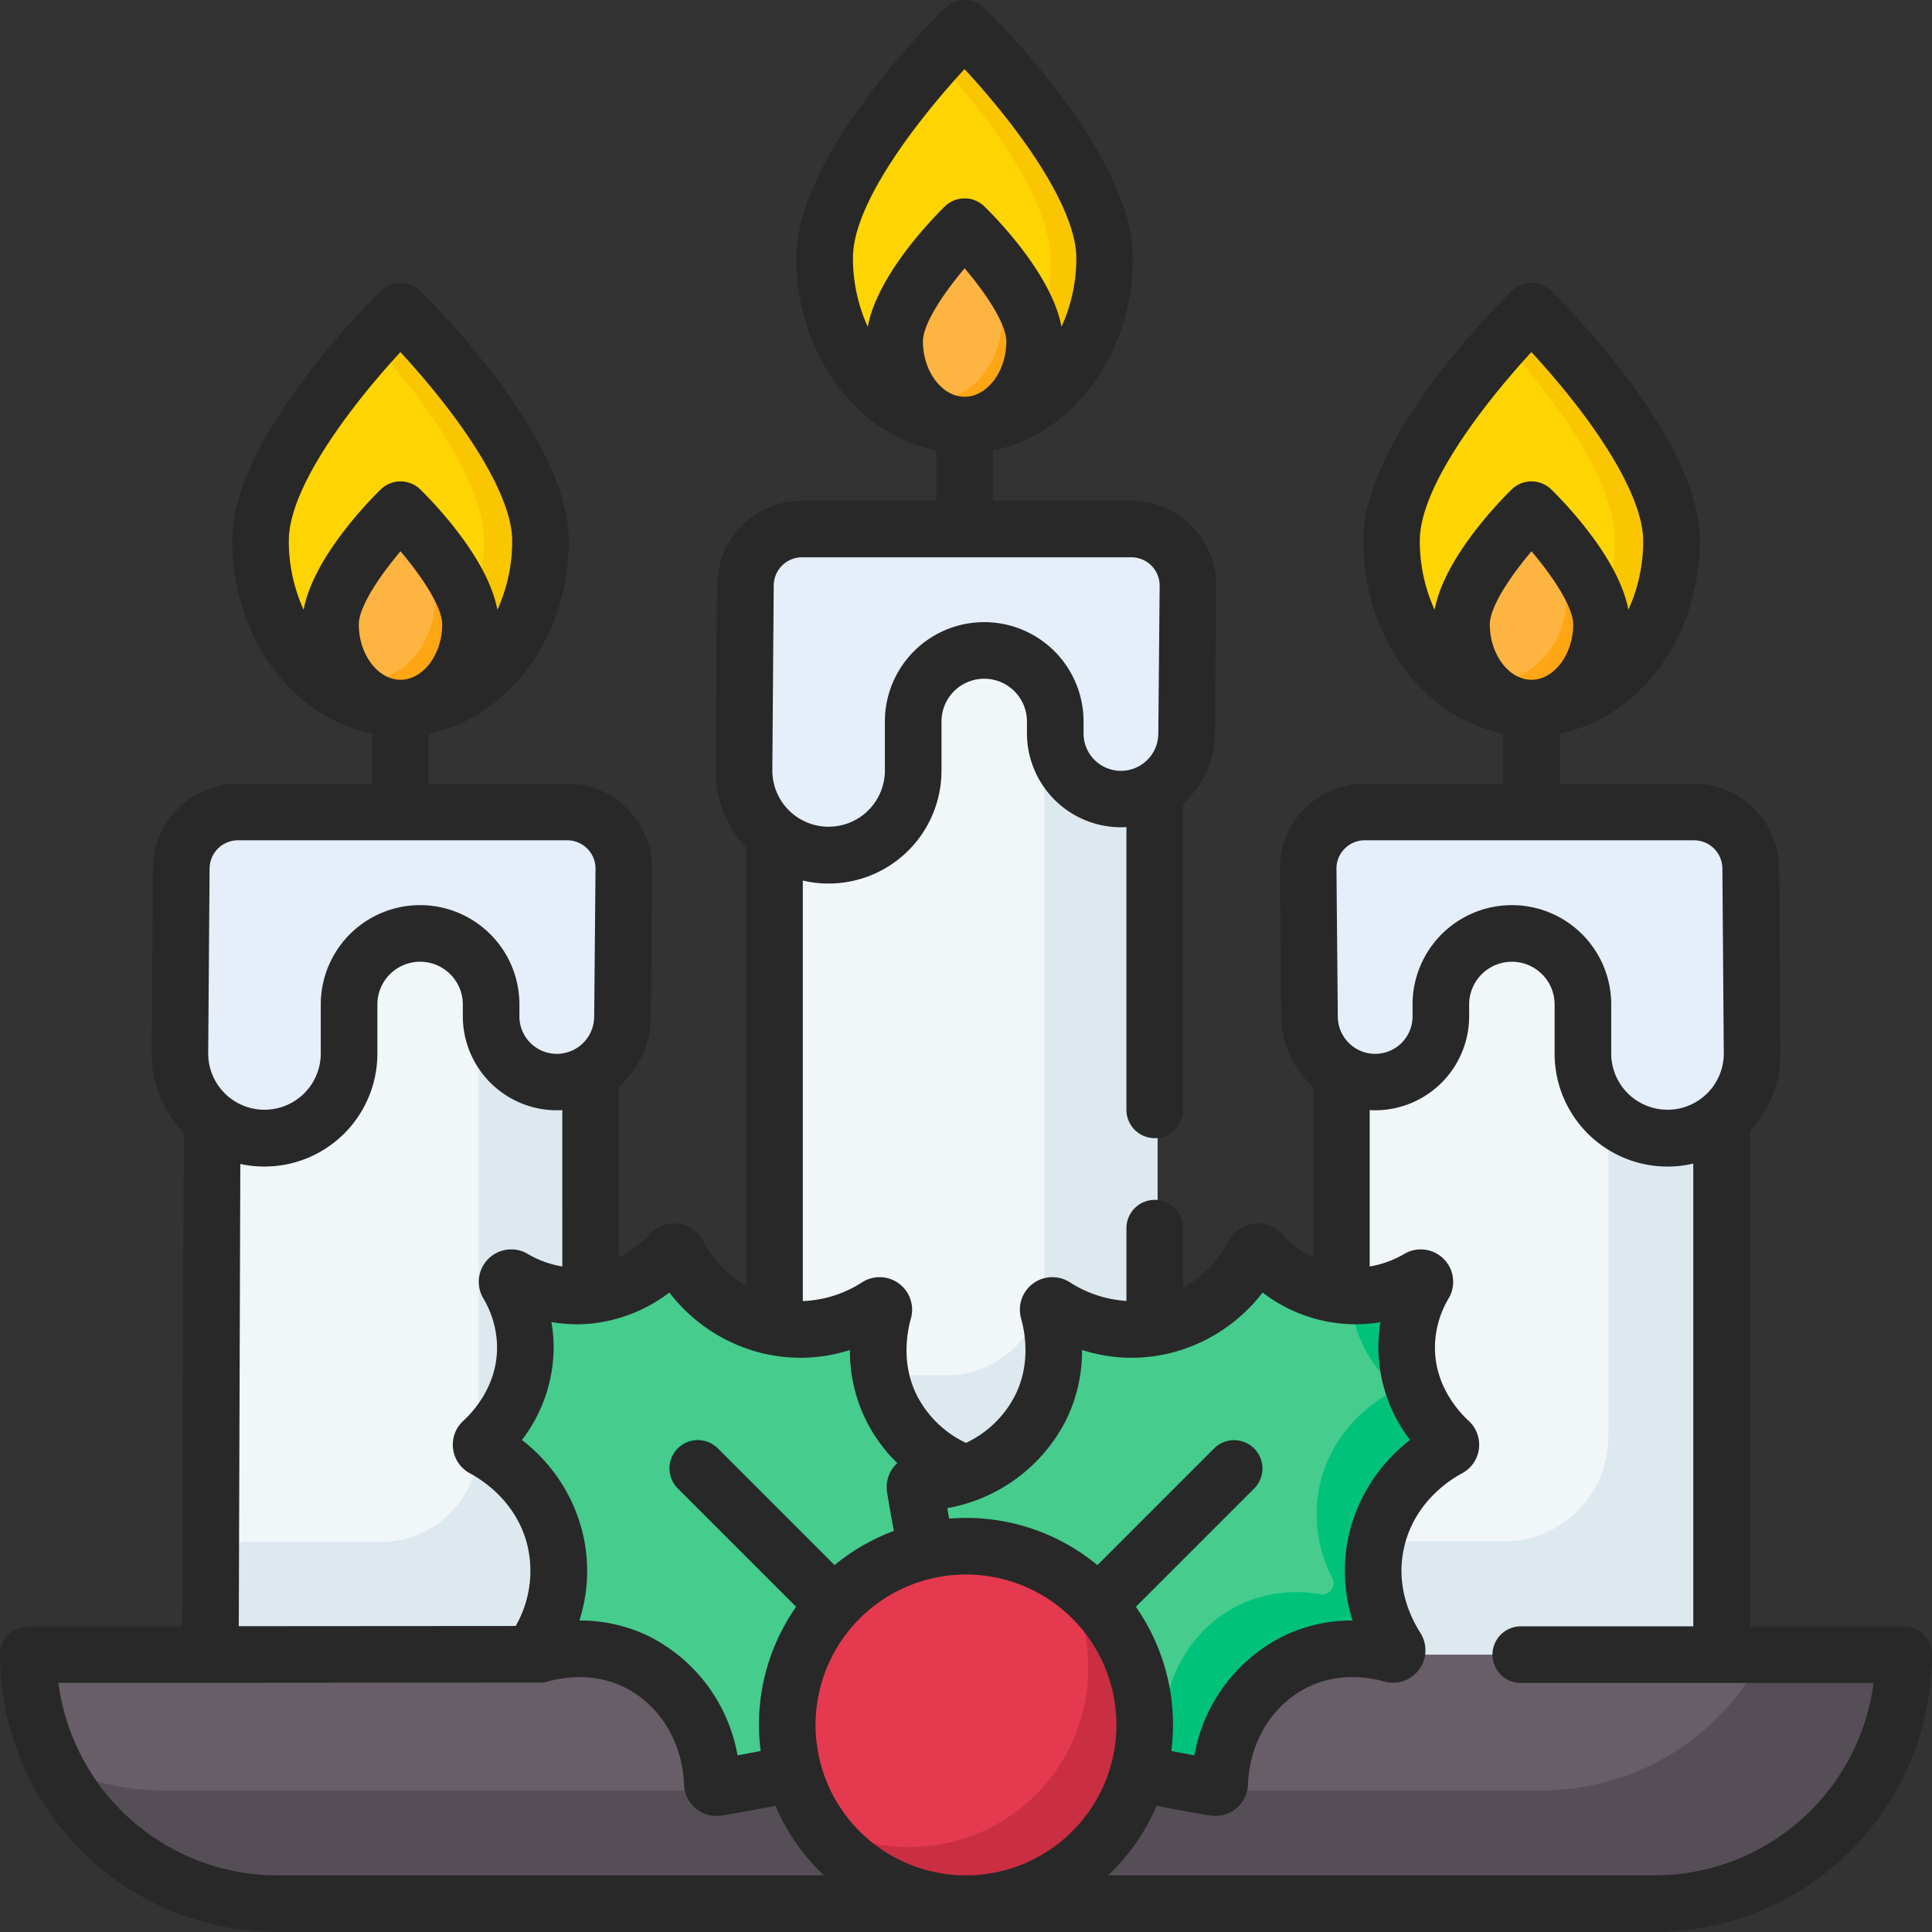 <svg xmlns="http://www.w3.org/2000/svg" data-name="Layer 1" viewBox="0 0 512 512"><rect x="0" y="0" width="512" height="512" fill="#333333" stroke="none"/><path fill="#fed402" d="M368.766,143.292c0,24.5,16.608,44.362,37.096,44.362s37.096-19.861,37.096-44.362S405.862,82.5,405.862,82.5,368.766,118.792,368.766,143.292Z"/><path fill="#fac600" d="M405.862,82.5s-3.101,3.037-7.5,7.931c10.837,12.055,29.596,35.435,29.596,52.861,0,21.428-12.704,39.306-29.596,43.454a31.39,31.39,0,0,0,7.5.908c20.487,0,37.096-19.861,37.096-44.362S405.862,82.5,405.862,82.5Z"/><path fill="#fdb441" d="M387.314,165.473c0,12.25,8.304,22.181,18.548,22.181s18.548-9.931,18.548-22.181-18.548-30.396-18.548-30.396S387.314,153.223,387.314,165.473Z"/><path fill="#fea613" d="M405.862,135.077s-.51.5-1.35,1.376c5.042,6.301,10.629,14.796,10.629,21.52,0,12.25-8.304,22.181-18.548,22.181a15.75,15.75,0,0,1-5.268-.913c3.397,5.123,8.644,8.413,14.537,8.413,10.244,0,18.548-9.931,18.548-22.181C424.41,153.223,405.862,135.077,405.862,135.077Z"/><path fill="#f1f6f9" d="M355.479,453.5H456.244V235.191a20,20,0,0,0-20-20H375.479a20,20,0,0,0-20,20Z"/><path fill="#dde8ef" d="M436.244,215.191h-10V380.725A27.775,27.775,0,0,1,398.469,408.5H355.479v45H456.244V235.191A20,20,0,0,0,436.244,215.191Z"/><path fill="#e5eef9" d="M463.953,230.078l.369,48.991a22.415,22.415,0,0,1-22.415,22.584h0a22.415,22.415,0,0,1-22.415-22.415V266.199a18.823,18.823,0,0,0-18.823-18.823h0A18.823,18.823,0,0,0,381.846,266.199v3.133a17.406,17.406,0,0,1-17.406,17.406h0a17.406,17.406,0,0,1-17.406-17.248l-.356-39.162a15,15,0,0,1,14.999-15.137h87.277A15,15,0,0,1,463.953,230.078Z"/><path fill="#fed402" d="M219.266,69.292c0,24.5,16.608,44.362,37.096,44.362s37.096-19.861,37.096-44.362S256.362,8.5,256.362,8.5,219.266,44.792,219.266,69.292Z"/><path fill="#fdb441" d="M237.814,91.473c0,12.25,8.304,22.181,18.548,22.181s18.548-9.931,18.548-22.181-18.548-30.396-18.548-30.396S237.814,79.223,237.814,91.473Z"/><path fill="#fac600" d="M256.362,8.5s-3.101,3.037-7.5,7.931c10.837,12.055,29.596,35.435,29.596,52.861,0,21.428-12.704,39.306-29.596,43.454a31.39,31.39,0,0,0,7.5.908c20.487,0,37.096-19.861,37.096-44.362S256.362,8.5,256.362,8.5Z"/><path fill="#fea613" d="M256.362,61.077s-.51.5-1.35,1.376c5.042,6.301,10.629,14.796,10.629,21.52,0,12.25-8.304,22.181-18.548,22.181a15.75,15.75,0,0,1-5.268-.913c3.397,5.123,8.644,8.413,14.537,8.413,10.244,0,18.548-9.931,18.548-22.181C274.91,79.223,256.362,61.077,256.362,61.077Z"/><path fill="#f1f6f9" d="M205.979,394.5H306.744V161.191a20,20,0,0,0-20-20H225.979a20,20,0,0,0-20,20Z"/><path fill="#dde8ef" d="M286.744,141.191h-10V338.489A26.011,26.011,0,0,1,250.733,364.5H205.979v30H306.744V161.191A20,20,0,0,0,286.744,141.191Z"/><path fill="#e5eef9" d="M197.547,156.078l-.369,48.991a22.415,22.415,0,0,0,22.415,22.584h0a22.415,22.415,0,0,0,22.415-22.415V192.199a18.823,18.823,0,0,1,18.823-18.823h0A18.823,18.823,0,0,1,279.654,192.199v3.133a17.406,17.406,0,0,0,17.406,17.406h0a17.406,17.406,0,0,0,17.406-17.248l.356-39.162A15,15,0,0,0,299.823,141.191H212.546A15,15,0,0,0,197.547,156.078Z"/><path fill="#fed402" d="M69.404,143.44c0,24.5,16.608,44.362,37.096,44.362s37.096-19.861,37.096-44.362S106.5,82.648,106.5,82.648,69.404,118.94,69.404,143.44Z"/><path fill="#fdb441" d="M87.952,165.621c0,12.25,8.304,22.181,18.548,22.181s18.548-9.931,18.548-22.181-18.548-30.396-18.548-30.396S87.952,153.371,87.952,165.621Z"/><path fill="#fac600" d="M106.139,82.648s-3.101,3.037-7.5,7.931c10.837,12.055,29.596,35.435,29.596,52.861,0,21.428-12.704,39.306-29.596,43.454a31.39,31.39,0,0,0,7.5.908c20.487,0,37.096-19.861,37.096-44.362S106.139,82.648,106.139,82.648Z"/><path fill="#fea613" d="M106.139,135.225s-.51.5-1.35,1.376c5.042,6.301,10.629,14.796,10.629,21.52,0,12.25-8.304,22.181-18.548,22.181a15.75,15.75,0,0,1-5.268-.913c3.397,5.123,8.644,8.413,14.537,8.413,10.244,0,18.548-9.931,18.548-22.181C124.686,153.371,106.139,135.225,106.139,135.225Z"/><path fill="#f1f6f9" d="M56.118,453.648H156.882V235.34a20,20,0,0,0-20-20H76.118a20,20,0,0,0-20,20Z"/><path fill="#dde8ef" d="M136.882,215.34h-10v167.309a26,26,0,0,1-26,26H56.118v45l100.765,0V235.34A20,20,0,0,0,136.882,215.34Z"/><path fill="#e5eef9" d="M47.685,230.227l-.369,48.991a22.415,22.415,0,0,0,22.415,22.584h0A22.415,22.415,0,0,0,92.146,279.387V266.347a18.823,18.823,0,0,1,18.823-18.823h0a18.823,18.823,0,0,1,18.823,18.823v3.133a17.406,17.406,0,0,0,17.406,17.406h0a17.406,17.406,0,0,0,17.406-17.248l.356-39.162a15,15,0,0,0-14.999-15.137H62.685A15,15,0,0,0,47.685,230.227Z"/><path fill="#685e68" d="M7.5,438.5h497a0,0,0,0,1,0,0v0A66,66,0,0,1,438.5,504.5H73.5A66,66,0,0,1,7.5,438.5V438.5A0,0,0,0,1,7.5,438.5Z"/><path fill="#554e56" d="M467.282,438.5A65.98,65.98,0,0,1,408.5,474.5H43.5a65.711,65.711,0,0,1-29.194-6.806A65.991,65.991,0,0,0,73.5,504.5h365a66,66,0,0,0,66-66H467.282Z"/><path fill="#46cc8d" d="M257.701,460.996c19.806,3.216,42.25,9.069,62.161,12.39a2.988,2.988,0,0,0,3.491-2.661c1.099-13.144,8.595-24.743,19.885-30.312a35.234,35.234,0,0,1,21.684-2.891,2.992,2.992,0,0,0,3.147-4.316,36.589,36.589,0,0,1-3.117-25.464c3.109-12.54,11.914-19.602,16.947-22.732a2.984,2.984,0,0,0,.575-4.593c-3.8-3.994-9.773-12.076-9.699-23.485a32.595,32.595,0,0,1,2.369-11.949,2.996,2.996,0,0,0-3.905-3.905,32.595,32.595,0,0,1-11.949,2.369c-11.409.074-19.492-5.899-23.485-9.699a2.984,2.984,0,0,0-4.593.575c-3.13,5.033-10.192,13.838-22.732,16.947a36.589,36.589,0,0,1-25.464-3.117,2.992,2.992,0,0,0-4.316,3.147,35.234,35.234,0,0,1-2.891,21.684c-5.569,11.29-17.168,18.785-30.312,19.885a2.988,2.988,0,0,0-2.661,3.491c3.321,19.912,9.174,42.355,12.39,62.161A2.983,2.983,0,0,0,257.701,460.996Z"/><path fill="#00c27a" d="M382.474,380.416c-3.8-3.994-9.773-12.076-9.699-23.485a32.59,32.59,0,0,1,2.368-11.949,2.996,2.996,0,0,0-3.905-3.906,32.596,32.596,0,0,1-11.949,2.369c-.501.003-.987-.019-1.476-.039a34.232,34.232,0,0,0,9.661,22.01,2.984,2.984,0,0,1-.575,4.593c-5.033,3.13-13.838,10.192-16.947,22.732a36.589,36.589,0,0,0,3.117,25.464,2.992,2.992,0,0,1-3.147,4.316,35.231,35.231,0,0,0-21.683,2.891c-11.29,5.569-18.786,17.168-19.885,30.312a2.988,2.988,0,0,1-3.491,2.661c-16.427-2.74-34.574-7.199-51.544-10.483.697,3.6,1.344,7.151,1.906,10.617a2.983,2.983,0,0,0,2.477,2.477c19.807,3.216,42.25,9.069,62.162,12.39a2.988,2.988,0,0,0,3.491-2.661c1.099-13.144,8.595-24.743,19.885-30.312a35.231,35.231,0,0,1,21.683-2.891,2.992,2.992,0,0,0,3.147-4.316,36.589,36.589,0,0,1-3.117-25.464c3.109-12.54,11.914-19.602,16.947-22.732A2.984,2.984,0,0,0,382.474,380.416Z"/><path fill="#00c27a" d="M255.778,467.941a7.5,7.5,0,0,1-5.304-12.804l71.346-71.345a7.501,7.501,0,0,1,10.607,10.607L261.082,465.745A7.481,7.481,0,0,1,255.778,467.941Z"/><path fill="#46cc8d" d="M254.299,460.996c-19.806,3.216-42.25,9.069-62.161,12.39a2.988,2.988,0,0,1-3.491-2.661c-1.099-13.144-8.595-24.743-19.885-30.312a35.234,35.234,0,0,0-21.684-2.891,2.992,2.992,0,0,1-3.147-4.316,36.589,36.589,0,0,0,3.117-25.464c-3.109-12.54-11.914-19.602-16.947-22.732a2.984,2.984,0,0,1-.575-4.593c3.8-3.994,9.773-12.076,9.699-23.485a32.595,32.595,0,0,0-2.369-11.949,2.996,2.996,0,0,1,3.905-3.905,32.595,32.595,0,0,0,11.949,2.369c11.409.074,19.492-5.899,23.485-9.699a2.984,2.984,0,0,1,4.593.575c3.13,5.033,10.192,13.838,22.732,16.947a36.589,36.589,0,0,0,25.464-3.117,2.992,2.992,0,0,1,4.316,3.147,35.234,35.234,0,0,0,2.891,21.684c5.569,11.29,17.168,18.785,30.312,19.885a2.988,2.988,0,0,1,2.661,3.491c-3.321,19.912-9.174,42.355-12.39,62.161A2.983,2.983,0,0,1,254.299,460.996Z"/><path fill="#00c27a" d="M256.222,467.941a7.481,7.481,0,0,1-5.304-2.196l-71.346-71.345A7.501,7.501,0,1,1,190.18,383.793l71.346,71.345a7.5,7.5,0,0,1-5.304,12.804Z"/><circle cx="256" cy="457.134" r="47.366" fill="#e53950"/><path fill="#ca2e43" d="M281.138,416.996a47.358,47.358,0,0,1-65.276,65.276,47.362,47.362,0,1,0,65.276-65.276Z"/><path fill="#282828" d="M504.498,430.996H463.738V299.673a29.686,29.686,0,0,0,8.082-20.665l-.369-48.991v.001a22.56,22.56,0,0,0-22.499-22.331H413.359V194.389c21.03-4.16,37.097-25.478,37.097-51.101,0-26.88-35.324-62.213-39.352-66.153a7.501,7.501,0,0,0-10.49,0c-4.027,3.94-39.351,39.273-39.351,66.153,0,25.623,16.067,46.94,37.096,51.101V207.688H361.675a22.5,22.5,0,0,0-22.499,22.705l.356,39.162a24.863,24.863,0,0,0,8.446,18.42v45.289a29.433,29.433,0,0,1-8.271-6.233,8.594,8.594,0,0,0-13.938,1.729,31.799,31.799,0,0,1-12.251,12.528V325.479a7.5,7.5,0,0,0-15,0v19.278a31.296,31.296,0,0,1-14.969-4.92,8.607,8.607,0,0,0-12.956,9.545c1.146,4.104,2.471,12.194-1.513,20.276a27.878,27.878,0,0,1-13.083,12.716A27.929,27.929,0,0,1,242.917,369.661c-3.985-8.079-2.658-16.172-1.512-20.277a8.61,8.61,0,0,0-12.933-9.565,31.113,31.113,0,0,1-15.719,4.981V233.361a29.929,29.929,0,0,0,36.752-29.127V191.195a11.323,11.323,0,1,1,22.646,0v3.133a24.934,24.934,0,0,0,24.906,24.906c.49,0,.977-.019,1.46-.047V294.124a7.5,7.5,0,0,0,15,0V212.974a24.861,24.861,0,0,0,8.445-18.419l.356-39.162a22.5,22.5,0,0,0-22.499-22.705H263.137V119.389c21.029-4.16,37.096-25.478,37.096-51.101,0-26.88-35.323-62.213-39.351-66.153a7.501,7.501,0,0,0-10.49,0c-4.027,3.94-39.352,39.273-39.352,66.153,0,25.623,16.067,46.941,37.097,51.101V132.688H212.544a22.56,22.56,0,0,0-22.499,22.33l-.369,48.991a29.686,29.686,0,0,0,8.078,20.66V340.888a31.891,31.891,0,0,1-11.524-12.13,8.601,8.601,0,0,0-13.921-1.754,29.417,29.417,0,0,1-8.291,6.259l-.003-45.286a24.863,24.863,0,0,0,8.45-18.423l.356-39.162a22.5,22.5,0,0,0-22.499-22.705H113.637V194.389c21.029-4.16,37.096-25.478,37.096-51.101,0-26.88-35.323-62.213-39.351-66.153a7.501,7.501,0,0,0-10.49,0c-4.027,3.94-39.352,39.273-39.352,66.153,0,25.623,16.067,46.941,37.097,51.101V207.688H63.044a22.56,22.56,0,0,0-22.499,22.33l-.369,48.991a29.7,29.7,0,0,0,8.541,21.149l-.438,130.809-40.786.029a7.5,7.5,0,0,0-7.495,7.5,73.583,73.583,0,0,0,73.5,73.5h365a73.583,73.583,0,0,0,73.5-73.5A7.499,7.499,0,0,0,504.498,430.996Zm-128.234-287.708c0-14.853,18.174-37.648,29.576-49.982,3.384,3.669,8.004,8.927,12.608,14.953,10.968,14.351,17.008,26.791,17.008,35.029a43.738,43.738,0,0,1-3.926,18.31C429,147.845,414.277,132.815,411.105,129.711a7.501,7.501,0,0,0-10.49,0c-3.172,3.104-17.895,18.134-20.425,31.887A43.737,43.737,0,0,1,376.264,143.288Zm18.548,22.181c0-4.652,5.521-12.849,11.053-19.364,5.53,6.504,11.044,14.691,11.044,19.364,0,7.958-5.06,14.681-11.049,14.681C399.871,180.149,394.812,173.427,394.812,165.469ZM356.348,224.908a7.448,7.448,0,0,1,5.327-2.221h87.277a7.519,7.519,0,0,1,7.499,7.442v.001l.369,48.991a14.915,14.915,0,1,1-29.83.112V266.195a26.323,26.323,0,0,0-52.646,0v3.133a9.906,9.906,0,0,1-19.812.09l-.356-39.162A7.448,7.448,0,0,1,356.348,224.908ZM282.535,376.291a41.389,41.389,0,0,0,4.22-18.535,42.981,42.981,0,0,0,23.53.789,44.319,44.319,0,0,0,24.316-16.017,40.589,40.589,0,0,0,24.499,8.419c.079,0,.161-.001.241-.001a39.799,39.799,0,0,0,6.507-.579,39.824,39.824,0,0,0-.57,6.508,40.503,40.503,0,0,0,8.413,24.74A44.388,44.388,0,0,0,357.668,405.936a42.952,42.952,0,0,0,.791,23.52h-.102a41.428,41.428,0,0,0-18.437,4.224,43.871,43.871,0,0,0-23.387,31.509c-1.922-.349-3.954-.735-6.12-1.161a55.154,55.154,0,0,0,.449-6.897,54.544,54.544,0,0,0-9.854-31.317l31.417-31.417a7.501,7.501,0,0,0-10.607-10.607L290.833,414.773a54.613,54.613,0,0,0-34.835-12.509c-1.501,0-2.984.078-4.456.196-.18-.948-.354-1.883-.519-2.787A43.867,43.867,0,0,0,282.535,376.291ZM226.04,68.288c0-14.853,18.173-37.647,29.575-49.98,3.418,3.706,8.092,9.025,12.72,15.095,10.896,14.288,16.897,26.677,16.897,34.886a43.736,43.736,0,0,1-3.926,18.31c-2.53-13.752-17.252-28.782-20.425-31.887a7.501,7.501,0,0,0-10.49,0c-3.172,3.104-17.896,18.134-20.426,31.887A43.738,43.738,0,0,1,226.04,68.288Zm18.548,22.181c0-4.651,5.521-12.849,11.054-19.364,5.529,6.504,11.043,14.691,11.043,19.364,0,7.958-5.06,14.681-11.048,14.681C249.647,105.149,244.588,98.427,244.588,90.469Zm-39.543,64.662v-.001a7.519,7.519,0,0,1,7.499-7.442h87.277a7.499,7.499,0,0,1,7.499,7.568l-.356,39.162a9.906,9.906,0,0,1-19.812-.09v-3.133a26.323,26.323,0,1,0-52.646,0v13.039a14.915,14.915,0,1,1-29.83-.112ZM177.394,342.528A44.296,44.296,0,0,0,201.715,358.544a42.891,42.891,0,0,0,23.524-.785,41.198,41.198,0,0,0,12.558,29.978,8.51,8.51,0,0,0-.863.891,8.649,8.649,0,0,0-1.853,6.806c.505,3.172,1.104,6.57,1.809,10.27a54.906,54.906,0,0,0-15.727,9.07l-30.985-30.985a7.501,7.501,0,0,0-10.607,10.607l31.417,31.417a54.438,54.438,0,0,0-9.406,38.214c-2.168.426-4.203.812-6.127,1.162a43.872,43.872,0,0,0-23.377-31.507,41.36,41.36,0,0,0-18.428-4.224H153.541a42.906,42.906,0,0,0,.784-23.525,44.295,44.295,0,0,0-16.015-24.321,40.504,40.504,0,0,0,8.412-24.733,39.435,39.435,0,0,0-.591-6.528,39.436,39.436,0,0,0,6.528.592c.087,0,.173.001.26.001a39.12,39.12,0,0,0,4.29-.241c.092-.008.182-.022.272-.034A41.137,41.137,0,0,0,177.394,342.528Zm-29.835-48.294c.489,0,.974-.018,1.456-.046l.003,41.436a26.228,26.228,0,0,1-9.172-3.33,8.597,8.597,0,0,0-11.772,11.769,25.612,25.612,0,0,1,3.649,12.913c.066,10.184-6.229,17.065-8.939,19.554a8.6,8.6,0,0,0,1.758,13.919c3.639,1.951,12.405,7.719,15.226,19.094a29.314,29.314,0,0,1-3.103,21.362l-73.385.052L63.689,308.459a29.926,29.926,0,0,0,36.317-29.225V266.195a11.323,11.323,0,1,1,22.646,0v3.133A24.934,24.934,0,0,0,147.559,294.234ZM76.54,143.288c0-14.853,18.173-37.647,29.575-49.98,3.418,3.706,8.092,9.025,12.72,15.095,10.896,14.288,16.897,26.677,16.897,34.886a43.736,43.736,0,0,1-3.926,18.31c-2.53-13.752-17.252-28.782-20.425-31.887a7.501,7.501,0,0,0-10.49,0c-3.172,3.104-17.896,18.134-20.426,31.887A43.738,43.738,0,0,1,76.54,143.288Zm18.548,22.181c0-4.651,5.521-12.849,11.054-19.364,5.529,6.504,11.043,14.691,11.043,19.364,0,7.958-5.06,14.681-11.048,14.681C100.147,180.149,95.088,173.427,95.088,165.469Zm-39.543,64.662v-.001a7.519,7.519,0,0,1,7.499-7.442h87.277a7.499,7.499,0,0,1,7.499,7.568l-.356,39.162a9.906,9.906,0,0,1-19.812-.09v-3.133a26.323,26.323,0,1,0-52.646,0v13.039a14.915,14.915,0,1,1-29.83-.112ZM73.498,496.996a58.587,58.587,0,0,1-58.022-51.006l39.621-.028c.209.019.419.033.632.034h.026c.234,0,.466-.014.695-.035l85.703-.061a8.587,8.587,0,0,0,2.022-.079,7.516,7.516,0,0,0,.889-.178c.034-.009.068-.011.102-.021,4.105-1.146,12.198-2.473,20.276,1.512,9.356,4.615,15.419,14.491,15.821,25.779a8.599,8.599,0,0,0,9.949,8.216c4.212-.669,8.85-1.509,14.274-2.586a55.095,55.095,0,0,0,12.868,18.452Zm182.5,0a39.866,39.866,0,1,1,39.865-39.866A39.911,39.911,0,0,1,255.998,496.996Zm182.5,0H293.642a55.093,55.093,0,0,0,12.868-18.452c5.424,1.078,10.077,1.921,14.335,2.598a8.615,8.615,0,0,0,6.741-1.862,8.708,8.708,0,0,0,3.147-6.371c.397-11.281,6.46-21.159,15.82-25.775,8.085-3.984,16.174-2.659,20.214-1.532a8.606,8.606,0,0,0,9.628-12.908c-2.665-4.164-6.751-12.71-4.168-23.15,2.817-11.348,11.596-17.141,15.193-19.081a8.592,8.592,0,0,0,1.791-13.929c-2.709-2.489-9.003-9.378-8.934-19.564a25.646,25.646,0,0,1,3.611-12.862,8.59,8.59,0,0,0-11.72-11.819,26.502,26.502,0,0,1-9.191,3.338V294.188c.483.028.969.047,1.459.047a24.934,24.934,0,0,0,24.906-24.906v-3.133a11.323,11.323,0,0,1,22.646,0v13.039a29.929,29.929,0,0,0,36.748,29.128V430.996H403.023a7.5,7.5,0,0,0,0,15h93.496A58.586,58.586,0,0,1,438.498,496.996Z"/></svg>